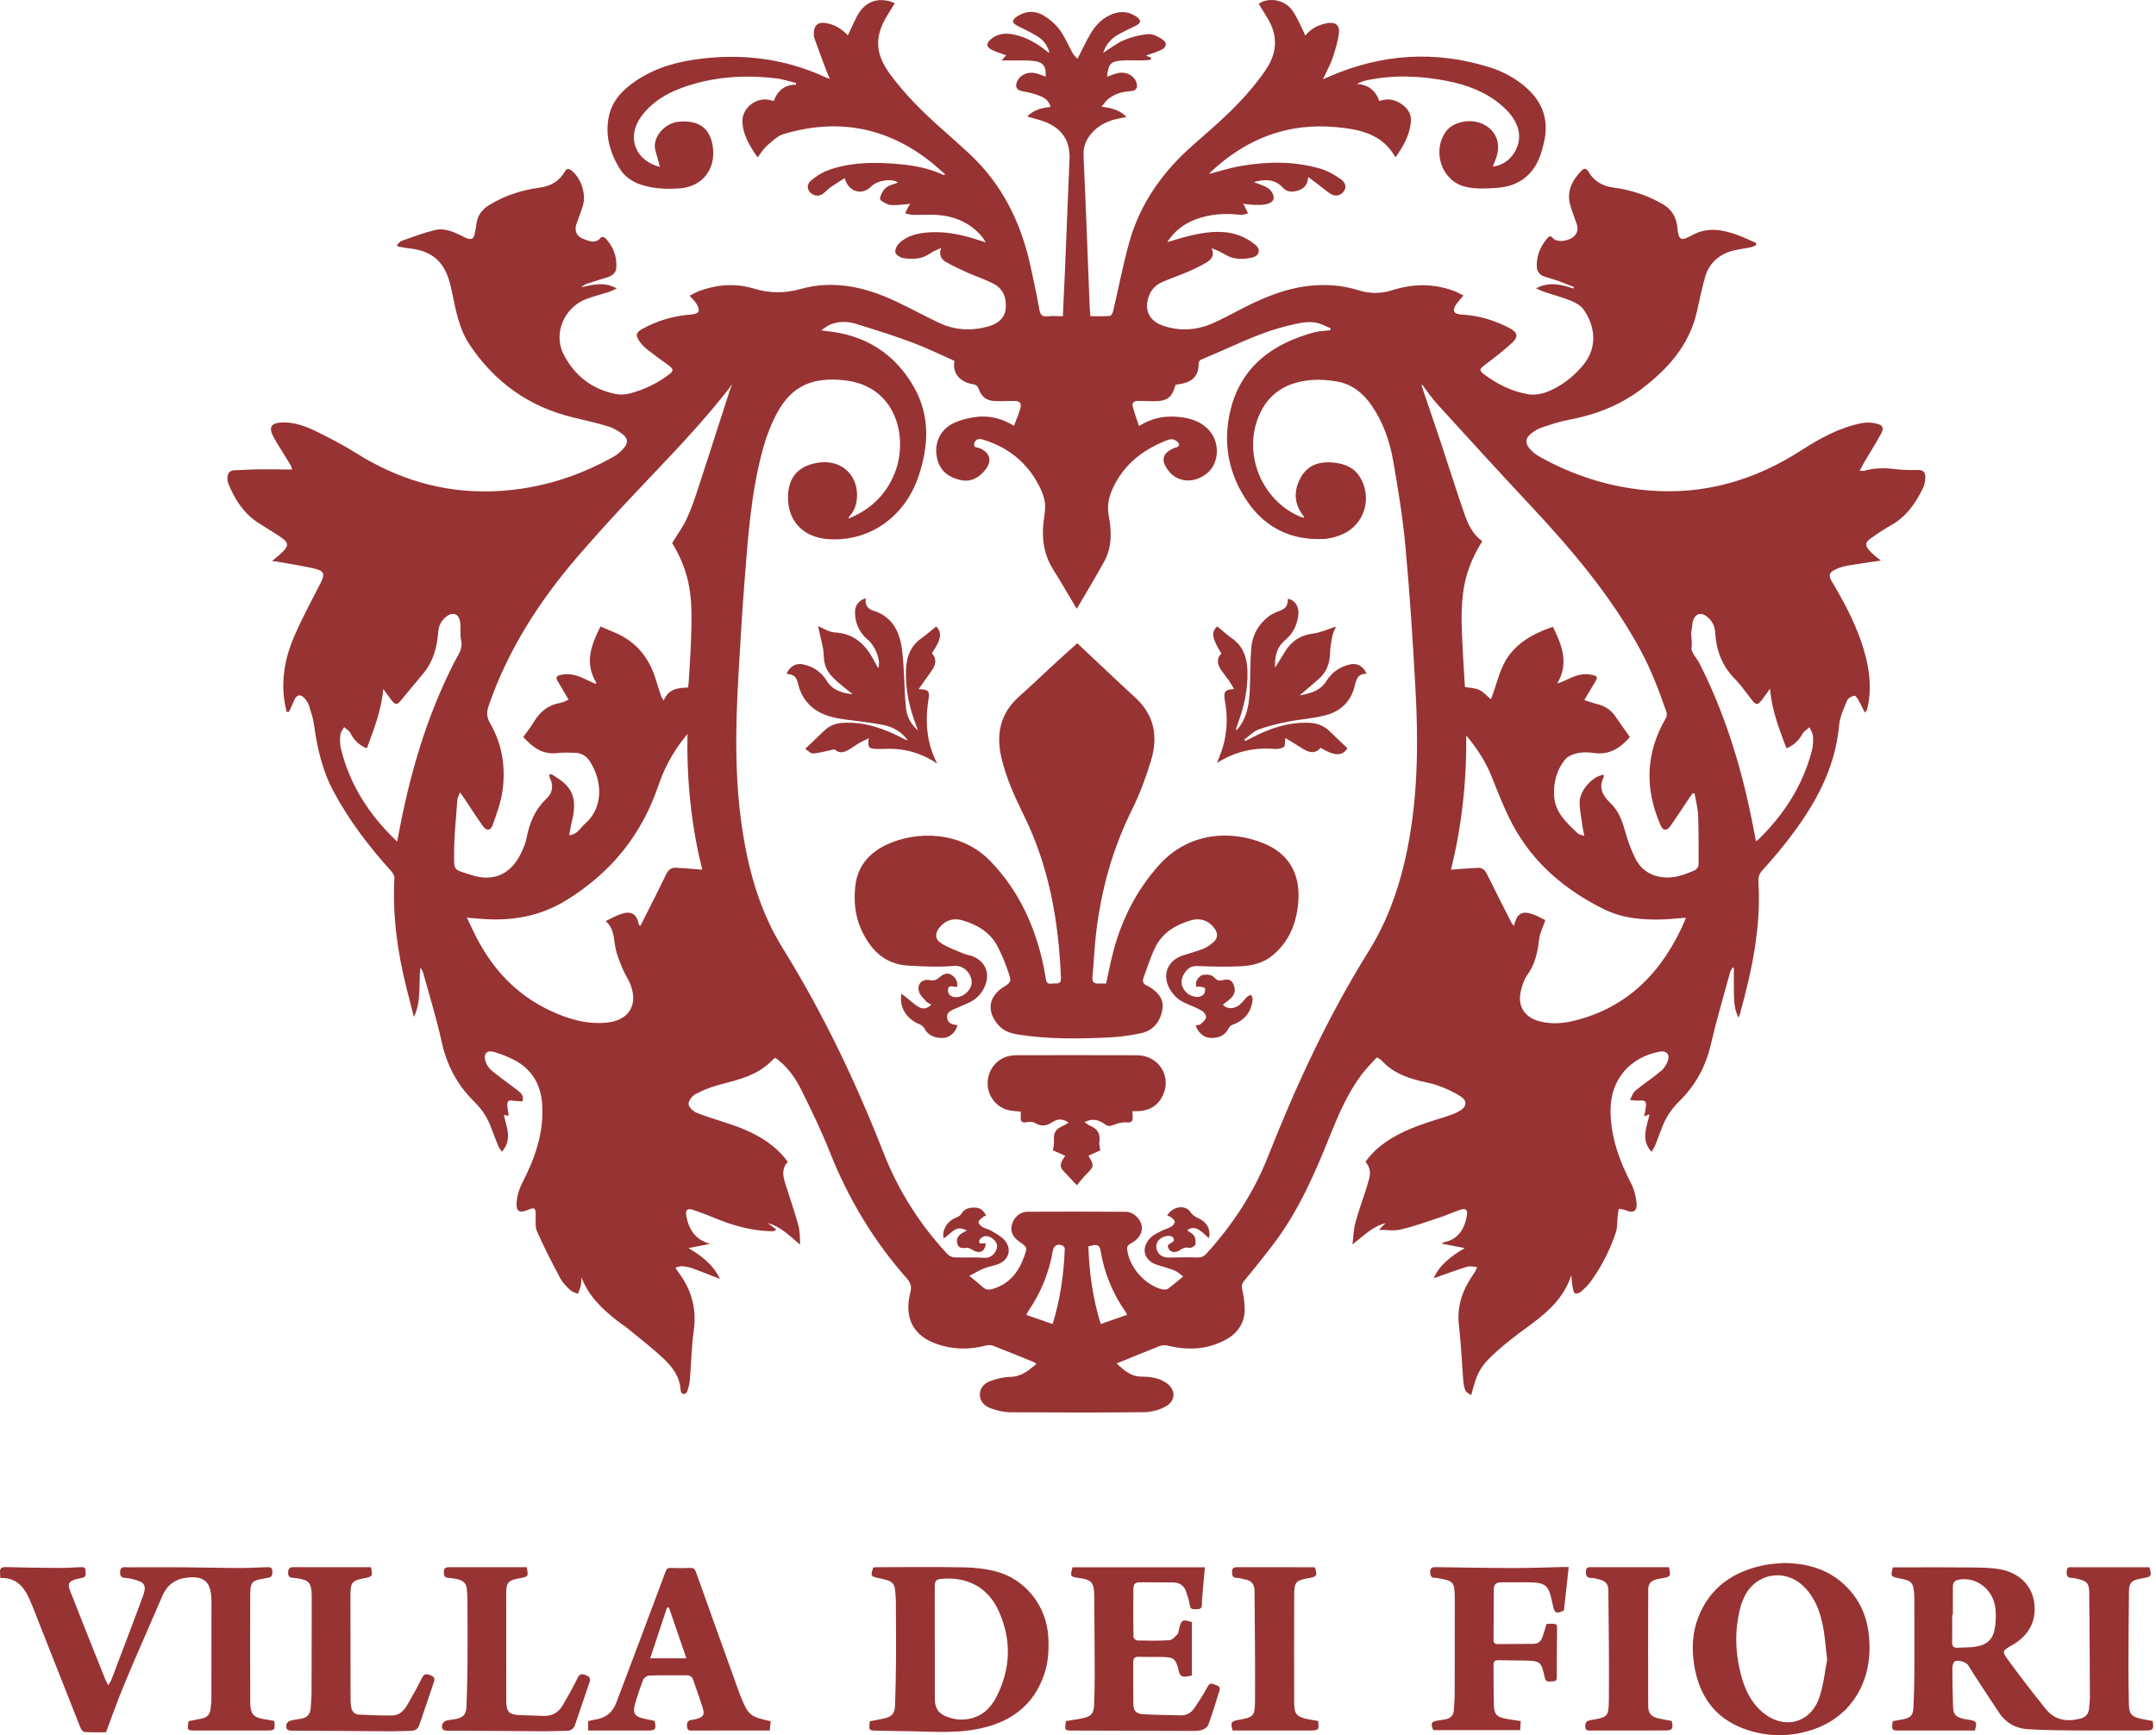 <svg width="164" height="132" viewBox="0 0 164 132" fill="none" xmlns="http://www.w3.org/2000/svg">
<path d="M58.972 80.472C58.907 80.516 58.853 80.539 58.816 80.579C57.715 81.787 56.214 82.129 54.722 82.519C54.09 82.684 53.467 82.933 52.891 83.24C52.638 83.374 52.349 83.77 52.378 84.011C52.408 84.262 52.764 84.569 53.045 84.677C54.003 85.047 54.998 85.318 55.964 85.666C57.331 86.159 58.592 86.835 59.574 87.945C59.694 88.081 59.801 88.23 59.927 88.388C59.448 88.888 59.552 89.454 59.728 90.019C60.056 91.068 60.422 92.104 60.715 93.16C60.849 93.641 60.849 94.16 60.862 94.688C60.094 94.042 59.408 93.319 58.4 93.039C58.6 93.192 58.799 93.345 59.067 93.55C58.874 93.63 58.827 93.666 58.781 93.666C57.291 93.646 55.877 93.279 54.506 92.715C53.934 92.479 53.355 92.254 52.769 92.054C52.269 91.883 52.108 92.039 52.215 92.558C52.424 93.573 52.921 94.333 54.028 94.622C53.496 94.727 52.964 94.83 52.37 94.947C53.363 95.533 54.235 96.187 54.769 97.296C53.996 96.994 53.328 96.719 52.648 96.475C52.401 96.385 52.128 96.348 51.864 96.325C51.724 96.314 51.579 96.383 51.37 96.432C51.475 96.591 51.535 96.696 51.607 96.79C52.598 98.101 53.006 99.542 52.775 101.198C52.599 102.452 52.583 103.728 52.476 104.991C52.451 105.294 52.362 105.596 52.262 105.884C52.233 105.969 52.058 106.06 51.963 106.048C51.888 106.039 51.78 105.879 51.775 105.781C51.73 104.756 51.157 103.992 50.465 103.344C49.603 102.536 48.662 101.812 47.748 101.061C47.487 100.846 47.196 100.668 46.93 100.459C45.8 99.572 44.776 98.597 44.232 97.18C44.215 97.394 44.221 97.613 44.175 97.82C44.129 98.029 44.032 98.225 43.957 98.427C43.762 98.335 43.528 98.284 43.378 98.142C43.102 97.884 42.813 97.606 42.639 97.279C42.012 96.1 41.393 94.913 40.854 93.692C40.684 93.308 40.758 92.809 40.749 92.363C40.74 91.907 40.644 91.831 40.223 92.014C39.498 92.33 39.23 92.18 39.303 91.394C39.347 90.92 39.5 90.428 39.72 90.002C40.697 88.106 41.394 86.144 41.239 83.972C41.131 82.453 40.418 81.29 39.038 80.596C38.575 80.363 38.083 80.177 37.587 80.026C37.082 79.872 36.783 80.13 36.902 80.635C36.97 80.925 37.156 81.239 37.383 81.429C38.02 81.963 38.711 82.431 39.368 82.941C39.611 83.129 39.864 83.336 39.752 83.781C39.533 83.768 39.3 83.771 39.074 83.737C38.655 83.675 38.563 83.743 38.594 84.169C38.611 84.391 38.658 84.61 38.699 84.876C38.56 84.853 38.463 84.837 38.33 84.817C38.52 85.753 38.996 86.684 38.177 87.616C38.068 87.445 37.953 87.312 37.891 87.159C37.678 86.638 37.489 86.107 37.28 85.584C37.002 84.881 36.576 84.303 36.027 83.759C34.784 82.526 33.988 81.037 33.606 79.293C33.218 77.522 32.677 75.784 32.198 74.034C32.158 73.887 32.083 73.751 31.979 73.612C31.836 74.863 32.066 76.151 31.485 77.364C31.294 76.622 31.098 75.881 30.913 75.138C30.233 72.4 29.846 69.631 30.002 66.8C30.012 66.624 29.877 66.406 29.749 66.263C28.061 64.392 26.542 62.406 25.352 60.171C24.5 58.571 24.122 56.855 23.878 55.085C23.811 54.602 23.648 54.129 23.497 53.662C23.434 53.468 23.307 53.28 23.17 53.125C22.855 52.77 22.558 52.84 22.378 53.277C22.255 53.578 22.11 53.869 21.974 54.164C21.913 54.157 21.853 54.15 21.792 54.142C21.728 53.795 21.643 53.451 21.603 53.102C21.42 51.506 21.717 49.964 22.335 48.514C22.948 47.079 23.697 45.702 24.407 44.311C24.7 43.737 24.68 43.456 24.062 43.295C23.059 43.036 22.023 42.9 21.002 42.713C20.921 42.698 20.838 42.697 20.689 42.684C20.982 42.433 21.248 42.233 21.48 42.001C21.969 41.515 21.96 41.281 21.4 40.893C20.821 40.493 20.208 40.141 19.618 39.755C18.525 39.039 17.862 37.989 17.377 36.808C17.325 36.681 17.301 36.534 17.301 36.395C17.298 35.945 17.497 35.773 17.938 35.767C18.5 35.758 19.062 35.708 19.625 35.704C20.475 35.697 21.325 35.712 22.223 35.718C22.194 35.638 22.158 35.47 22.074 35.331C21.669 34.654 21.228 33.996 20.84 33.309C20.383 32.498 20.602 32.147 21.539 32.134C22.484 32.121 23.341 32.464 24.161 32.869C25.144 33.355 26.123 33.865 27.052 34.448C30.19 36.421 33.586 37.472 37.303 37.379C40.65 37.295 43.774 36.373 46.687 34.737C46.996 34.564 47.281 34.303 47.503 34.024C47.785 33.668 47.747 33.341 47.389 33.059C47.073 32.81 46.712 32.577 46.333 32.461C45.461 32.192 44.568 31.987 43.679 31.776C40.278 30.975 37.627 29.097 35.706 26.194C34.92 25.006 34.669 23.617 34.388 22.249C34.34 22.014 34.286 21.781 34.226 21.549C33.782 19.868 32.827 19.064 31.093 18.889C30.807 18.86 30.526 18.793 30.243 18.744C30.233 18.702 30.222 18.661 30.212 18.619C30.328 18.516 30.428 18.366 30.565 18.319C31.399 18.026 32.23 17.706 33.086 17.499C33.766 17.333 34.42 17.605 35.039 17.9C35.217 17.985 35.389 18.086 35.576 18.148C35.827 18.23 36.028 18.162 36.089 17.874C36.145 17.613 36.205 17.349 36.232 17.084C36.302 16.41 36.658 15.937 37.221 15.593C38.395 14.877 39.671 14.459 41.027 14.279C41.859 14.169 42.53 13.806 42.955 13.066C43.117 12.783 43.273 12.815 43.49 12.988C44.197 13.551 44.601 14.755 44.342 15.625C44.207 16.084 44.037 16.533 43.866 16.979C43.676 17.475 43.813 17.95 44.301 18.141C44.766 18.323 45.275 18.602 45.724 18.056C45.76 18.011 45.977 18.037 46.036 18.099C46.644 18.745 46.952 19.518 46.876 20.409C46.844 20.787 46.539 20.983 46.203 21.094C45.695 21.262 45.18 21.406 44.672 21.574C44.508 21.629 44.358 21.727 44.212 21.851C45.09 21.664 45.958 21.403 46.916 21.944C46.67 22.056 46.518 22.143 46.355 22.196C45.779 22.381 45.189 22.53 44.621 22.738C42.939 23.355 42.054 25.352 42.868 26.95C43.701 28.584 45.067 29.647 46.909 29.987C47.243 30.049 47.621 30.004 47.954 29.917C48.97 29.65 49.912 29.202 50.764 28.584C51.296 28.199 51.277 28.082 50.755 27.716C50.212 27.337 49.682 26.939 49.162 26.529C48.966 26.373 48.795 26.175 48.648 25.97C48.321 25.517 48.371 25.291 48.858 25.022C50.022 24.378 51.27 24.02 52.599 23.924C52.789 23.91 53.072 23.835 53.13 23.706C53.196 23.562 53.091 23.303 52.992 23.133C52.867 22.919 52.673 22.745 52.462 22.498C52.705 22.374 52.926 22.233 53.166 22.145C54.527 21.643 55.928 21.526 57.317 21.946C58.516 22.308 59.654 22.333 60.877 21.99C63.356 21.294 65.739 21.81 68.021 22.869C69.171 23.402 70.283 24.017 71.43 24.558C72.624 25.121 73.879 25.189 75.144 24.843C75.845 24.651 76.426 24.26 76.502 23.456C76.578 22.648 76.299 21.956 75.556 21.573C74.933 21.251 74.257 21.036 73.616 20.748C73.04 20.491 72.462 20.23 71.921 19.909C71.576 19.704 71.408 19.354 71.591 18.86C71.309 18.997 71.002 19.099 70.75 19.278C70.123 19.72 69.427 19.746 68.723 19.636C68.495 19.601 68.174 19.412 68.116 19.225C68.057 19.034 68.204 18.694 68.371 18.531C69.07 17.845 69.986 17.701 70.91 17.665C72.137 17.619 73.317 17.897 74.475 18.275C74.606 18.318 74.739 18.359 74.99 18.439C74.853 18.236 74.784 18.111 74.695 18.004C73.862 17.007 72.759 16.506 71.502 16.369C70.821 16.294 70.125 16.362 69.437 16.346C69.241 16.341 69.046 16.268 68.851 16.227C68.941 16.047 69.03 15.865 69.121 15.687C69.145 15.642 69.18 15.601 69.243 15.508C68.898 15.541 68.609 15.581 68.32 15.591C68.067 15.601 67.794 15.633 67.565 15.554C67.323 15.47 66.926 15.244 66.94 15.121C66.976 14.824 67.154 14.485 67.383 14.289C67.624 14.081 67.99 14.019 68.303 13.893C67.872 13.545 66.742 13.705 66.26 14.195C65.566 14.899 64.528 14.598 64.255 13.552C63.882 13.79 63.526 14 63.188 14.237C62.981 14.381 62.812 14.58 62.609 14.731C62.287 14.971 61.891 14.921 61.62 14.628C61.383 14.371 61.373 13.994 61.696 13.73C62.06 13.432 62.469 13.149 62.905 12.984C64.478 12.386 66.127 12.33 67.783 12.437C69.151 12.525 70.503 12.713 71.763 13.307C71.781 13.315 71.813 13.293 71.902 13.266C71.472 12.896 71.082 12.532 70.663 12.207C67.327 9.629 63.623 8.999 59.611 10.197C59.143 10.338 58.737 10.742 58.35 11.078C58.079 11.313 57.889 11.64 57.627 11.972C57.054 11.14 56.527 10.312 56.474 9.289C56.418 8.208 57.544 7.339 58.595 7.617C58.675 7.638 58.755 7.658 58.857 7.684C59.145 6.9 59.673 6.441 60.54 6.441C60.543 6.398 60.546 6.356 60.549 6.313C60.056 6.195 59.569 6.027 59.069 5.967C56.586 5.668 54.14 5.832 51.78 6.714C50.601 7.156 49.551 7.814 48.788 8.846C47.635 10.406 48.293 12.212 50.194 12.697C50.08 12.277 49.977 11.863 49.855 11.455C49.577 10.522 50.516 9.356 51.635 9.257C53.005 9.137 53.842 9.636 54.136 10.742C54.515 12.169 53.989 13.497 52.794 14.051C52.481 14.196 52.126 14.296 51.784 14.323C50.782 14.403 49.782 14.37 48.811 14.066C48.085 13.839 47.486 13.419 47.096 12.763C46.377 11.551 46.015 10.252 46.318 8.837C46.535 7.823 47.156 7.061 47.959 6.446C49.409 5.336 51.087 4.782 52.865 4.528C56.323 4.032 59.667 4.416 62.855 5.908C62.913 5.935 62.978 5.947 63.127 5.993C63.029 5.774 62.956 5.63 62.9 5.481C62.579 4.627 62.255 3.773 61.949 2.913C61.895 2.761 61.898 2.578 61.911 2.411C61.949 1.911 62.241 1.683 62.738 1.744C63.382 1.822 63.986 2.142 64.493 2.691C64.617 2.428 64.729 2.179 64.849 1.934C65.004 1.619 65.141 1.289 65.328 0.994C65.938 0.037 66.963 -0.248 68.064 0.243C67.9 0.509 67.745 0.774 67.579 1.033C66.495 2.723 66.528 4.058 67.731 5.68C68.888 7.24 70.262 8.598 71.719 9.876C72.387 10.462 73.046 11.06 73.7 11.662C76.218 13.984 77.65 16.904 78.38 20.205C78.627 21.319 78.861 22.436 79.063 23.559C79.135 23.957 79.282 24.11 79.694 24.064C80.066 24.022 80.447 24.055 80.848 24.055C80.906 22.807 80.964 21.639 81.013 20.471C81.129 17.68 81.242 14.887 81.355 12.096C81.407 10.785 80.85 9.857 79.64 9.33C79.182 9.131 78.682 9.027 78.135 8.86C78.628 8.357 79.244 8.202 79.916 8.139C79.812 7.713 79.512 7.463 79.164 7.321C78.74 7.148 78.287 7.024 77.835 6.953C77.343 6.874 77.169 6.625 77.382 6.171C77.61 5.685 78.188 5.428 78.783 5.57C79.041 5.632 79.288 5.742 79.539 5.829C79.59 5.044 79.366 4.721 78.61 4.634C78.095 4.575 77.569 4.606 77.048 4.599C76.801 4.595 76.555 4.598 76.193 4.598C76.37 4.394 76.455 4.297 76.535 4.205C76.162 4.066 75.779 3.96 75.432 3.784C75.016 3.575 75.004 3.299 75.358 2.995C75.846 2.576 76.419 2.496 77.028 2.609C77.965 2.782 78.775 3.226 79.515 3.811C79.611 3.886 79.705 3.965 79.829 4.018C79.698 3.494 79.401 3.072 78.956 2.792C78.469 2.487 77.944 2.242 77.429 1.983C76.963 1.748 76.932 1.542 77.373 1.247C78.034 0.804 78.756 0.796 79.412 1.194C79.87 1.472 80.304 1.855 80.619 2.286C81.014 2.826 81.269 3.467 81.601 4.054C81.689 4.211 81.837 4.335 81.959 4.476C82.313 3.788 82.598 3.173 82.938 2.591C83.283 2.001 83.737 1.494 84.363 1.18C85.053 0.834 85.75 0.806 86.411 1.246C86.847 1.535 86.817 1.753 86.353 1.981C85.886 2.21 85.406 2.421 84.963 2.691C84.461 2.997 84.1 3.438 83.913 4.021C84.452 3.683 84.941 3.289 85.497 3.054C86.068 2.812 86.699 2.654 87.316 2.597C87.654 2.566 88.052 2.763 88.363 2.956C88.811 3.234 88.775 3.582 88.301 3.811C87.974 3.969 87.618 4.064 87.163 4.228C87.329 4.296 87.456 4.347 87.582 4.398C87.555 4.453 87.528 4.507 87.5 4.561C87.258 4.574 87.016 4.595 86.774 4.597C86.309 4.601 85.841 4.567 85.378 4.6C84.481 4.663 84.32 4.846 84.204 5.838C84.474 5.745 84.727 5.636 84.991 5.571C85.642 5.414 86.26 5.723 86.444 6.278C86.575 6.674 86.421 6.915 86.001 6.935C85.377 6.964 84.801 7.132 84.311 7.518C84.124 7.664 83.993 7.882 83.791 8.12C84.543 8.208 85.162 8.358 85.692 8.899C85.378 8.963 85.124 9.006 84.871 9.067C84.17 9.237 83.55 9.559 83.066 10.103C82.632 10.591 82.39 11.127 82.422 11.826C82.599 15.661 82.735 19.498 82.888 23.333C82.896 23.543 82.921 23.753 82.946 24.054C83.445 24.054 83.934 24.073 84.419 24.038C84.513 24.03 84.638 23.819 84.669 23.683C85.08 21.943 85.414 20.182 85.891 18.46C86.717 15.477 88.448 13.056 90.759 11.027C92.349 9.631 93.968 8.261 95.308 6.608C95.715 6.105 96.124 5.593 96.454 5.039C97.163 3.849 97.159 2.631 96.446 1.431C96.216 1.045 95.977 0.666 95.744 0.286C96.498 -0.229 97.678 -0.029 98.262 0.737C98.54 1.102 98.728 1.538 98.944 1.948C99.066 2.18 99.161 2.427 99.288 2.709C99.747 2.144 100.309 1.884 100.945 1.764C101.558 1.649 101.925 1.907 101.847 2.521C101.765 3.169 101.571 3.811 101.359 4.431C101.182 4.947 100.91 5.43 100.632 6.029C100.848 5.936 100.989 5.875 101.13 5.815C105.102 4.095 109.16 3.82 113.301 5.116C114.315 5.434 115.251 5.932 116.061 6.637C117.372 7.779 117.857 9.191 117.431 10.894C117.382 11.085 117.334 11.277 117.281 11.467C116.788 13.198 115.645 14.169 113.852 14.293C113.071 14.347 112.252 14.388 111.501 14.217C109.694 13.809 108.907 11.568 109.961 10.04C110.504 9.253 111.886 8.974 112.844 9.457C113.812 9.945 114.18 10.903 113.815 12C113.74 12.224 113.639 12.44 113.546 12.67C114.937 12.548 115.907 10.988 115.437 9.665C115.193 8.979 114.732 8.45 114.187 7.988C112.991 6.973 111.573 6.453 110.06 6.156C108.035 5.76 106.004 5.681 103.971 6.106C103.716 6.16 103.471 6.257 103.216 6.387C104.089 6.436 104.634 6.885 104.925 7.689C105.596 7.435 106.188 7.585 106.723 7.997C107.14 8.318 107.375 8.75 107.323 9.282C107.225 10.296 106.742 11.144 106.148 11.968C105.153 10.192 103.461 9.848 101.702 9.676C97.99 9.312 94.827 10.535 92.127 13.055C92.058 13.119 92.001 13.197 91.971 13.231C92.767 13.028 93.581 12.761 94.417 12.621C96.438 12.28 98.465 12.251 100.45 12.836C100.991 12.995 101.508 13.298 101.976 13.62C102.404 13.914 102.436 14.302 102.185 14.601C101.888 14.954 101.468 14.966 101.064 14.651C100.582 14.273 100.092 13.906 99.513 13.464C99.457 14.215 99.04 14.44 98.533 14.546C98.173 14.621 97.851 14.564 97.572 14.266C96.982 13.632 96.251 13.603 95.375 13.854C95.719 13.986 95.984 14.069 96.231 14.188C96.39 14.264 96.559 14.368 96.664 14.504C97.063 15.02 96.924 15.409 96.287 15.541C96.015 15.598 95.727 15.594 95.447 15.588C95.167 15.582 94.889 15.537 94.562 15.504C94.615 15.593 94.65 15.644 94.677 15.7C94.765 15.879 94.852 16.059 94.938 16.238C94.739 16.276 94.533 16.363 94.341 16.34C93.174 16.207 92.031 16.276 90.927 16.699C90.066 17.029 89.352 17.552 88.789 18.417C89.402 18.242 89.919 18.076 90.446 17.948C91.634 17.662 92.843 17.479 94.038 17.835C94.559 17.991 95.078 18.277 95.493 18.627C95.944 19.007 95.778 19.491 95.19 19.607C94.507 19.743 93.821 19.755 93.185 19.36C92.871 19.166 92.527 19.018 92.161 18.883C92.4 19.369 92.184 19.707 91.839 19.925C91.378 20.215 90.878 20.449 90.377 20.666C89.732 20.947 89.061 21.165 88.418 21.451C87.973 21.649 87.616 21.969 87.423 22.442C86.998 23.484 87.359 24.382 88.426 24.76C89.715 25.217 91.013 25.139 92.258 24.59C93.094 24.22 93.894 23.768 94.713 23.357C96.205 22.608 97.736 21.975 99.412 21.766C100.731 21.602 102.036 21.67 103.303 22.072C104.185 22.351 105.039 22.355 105.915 22.075C107.481 21.575 109.047 21.556 110.601 22.134C110.846 22.225 111.074 22.359 111.328 22.482C111.113 22.737 110.912 22.936 110.759 23.166C110.445 23.64 110.586 23.896 111.148 23.926C112.463 23.995 113.698 24.357 114.857 24.977C115.412 25.274 115.516 25.604 115.065 26.036C114.406 26.665 113.668 27.212 112.943 27.766C112.533 28.079 112.488 28.169 112.89 28.474C113.88 29.224 114.978 29.768 116.206 29.985C116.922 30.111 117.606 29.89 118.242 29.559C119.105 29.11 119.838 28.492 120.451 27.743C121.563 26.381 121.314 24.76 120.46 23.547C120.249 23.248 119.858 23.028 119.505 22.885C118.829 22.611 118.119 22.422 117.424 22.189C117.258 22.134 117.1 22.048 116.84 21.934C117.867 21.395 118.777 21.655 119.687 21.948C119.699 21.911 119.711 21.874 119.722 21.836C119.315 21.678 118.912 21.51 118.502 21.363C118.144 21.236 117.773 21.149 117.419 21.014C117.089 20.887 116.903 20.63 116.896 20.265C116.879 19.467 117.155 18.772 117.663 18.168C117.782 18.026 117.915 17.848 118.13 18.116C118.377 18.421 119.095 18.393 119.571 18.098C119.968 17.854 120.09 17.455 119.923 16.998C119.759 16.549 119.588 16.1 119.453 15.642C119.143 14.583 119.574 13.742 120.281 12.999C120.479 12.79 120.663 12.77 120.84 13.076C121.258 13.798 121.918 14.165 122.735 14.27C124.035 14.439 125.256 14.843 126.402 15.484C127.106 15.878 127.502 16.442 127.586 17.264C127.692 18.293 127.828 18.379 128.718 17.891C129.908 17.239 131.062 17.471 132.225 17.898C132.69 18.068 133.136 18.29 133.59 18.488C133.582 18.547 133.573 18.606 133.565 18.665C133.421 18.718 133.281 18.79 133.132 18.821C132.692 18.912 132.24 18.957 131.807 19.073C130.73 19.36 129.992 20.039 129.69 21.117C129.447 21.985 129.272 22.87 129.069 23.748C128.477 26.301 126.836 28.102 124.824 29.622C123.184 30.86 121.316 31.569 119.303 31.945C118.615 32.073 117.943 32.3 117.277 32.522C116.989 32.617 116.715 32.788 116.473 32.976C116.048 33.304 115.994 33.7 116.338 34.112C116.541 34.355 116.806 34.568 117.082 34.724C119.659 36.172 122.414 37.054 125.367 37.307C129.638 37.672 133.499 36.535 137.076 34.224C138.483 33.316 139.967 32.508 141.643 32.183C142.003 32.113 142.406 32.145 142.765 32.23C143.226 32.341 143.322 32.559 143.094 32.982C142.708 33.701 142.264 34.389 141.849 35.093C141.724 35.304 141.615 35.525 141.46 35.813C141.643 35.813 141.724 35.83 141.795 35.81C142.569 35.596 143.347 35.587 144.143 35.684C144.714 35.753 145.296 35.773 145.871 35.752C146.287 35.737 146.458 35.931 146.453 36.287C146.449 36.561 146.403 36.858 146.286 37.101C145.727 38.277 145.005 39.317 143.823 39.972C143.282 40.272 142.767 40.623 142.264 40.984C141.87 41.267 141.864 41.487 142.181 41.862C142.307 42.012 142.458 42.142 142.607 42.273C142.751 42.399 142.908 42.512 143.074 42.643C142.184 42.777 141.325 42.894 140.471 43.041C140.184 43.092 139.897 43.193 139.63 43.314C139.128 43.544 139.064 43.768 139.346 44.242C140.219 45.71 141.028 47.21 141.583 48.833C142.1 50.345 142.397 51.884 142.125 53.488C142.095 53.669 142.054 53.848 142.011 54.025C142.002 54.061 141.956 54.086 141.844 54.204C141.696 53.905 141.578 53.636 141.433 53.384C141.334 53.212 141.184 52.924 141.077 52.932C140.875 52.95 140.582 53.099 140.512 53.27C140.258 53.89 139.954 54.528 139.895 55.181C139.587 58.589 137.962 61.386 135.927 64.002C135.338 64.759 134.711 65.488 134.068 66.197C133.828 66.462 133.737 66.716 133.758 67.063C133.969 70.52 133.266 73.851 132.346 77.15C132.328 77.217 132.301 77.28 132.251 77.422C131.914 76.789 131.906 76.161 131.893 75.538C131.88 74.906 131.89 74.274 131.89 73.642C131.854 73.632 131.817 73.621 131.78 73.61C131.714 73.746 131.625 73.876 131.586 74.02C131.092 75.84 130.555 77.65 130.13 79.486C129.745 81.149 128.957 82.573 127.764 83.749C127.192 84.313 126.765 84.922 126.473 85.648C126.278 86.131 126.107 86.624 125.913 87.108C125.848 87.27 125.745 87.419 125.629 87.63C124.78 86.682 125.268 85.732 125.474 84.767C125.329 84.825 125.221 84.868 125.062 84.932C125.116 84.642 125.174 84.401 125.202 84.155C125.245 83.79 125.108 83.693 124.741 83.725C124.493 83.747 124.238 83.695 123.986 83.674C124.116 83.44 124.194 83.14 124.387 82.981C125.028 82.451 125.731 81.997 126.364 81.459C126.61 81.249 126.812 80.915 126.895 80.6C127.011 80.158 126.705 79.917 126.244 80.003C123.97 80.428 122.504 82.144 122.508 84.468C122.511 86.444 123.155 88.251 124.057 89.991C124.301 90.463 124.448 91.019 124.491 91.55C124.54 92.156 124.208 92.31 123.646 92.063C123.489 91.995 123.305 91.988 123.134 91.953C123.106 92.139 123.07 92.323 123.05 92.509C123.006 92.924 123.042 93.364 122.914 93.75C122.474 95.066 121.855 96.302 121.043 97.431C120.831 97.726 120.57 97.991 120.299 98.234C120.179 98.342 119.963 98.425 119.818 98.394C119.728 98.374 119.661 98.125 119.632 97.969C119.581 97.695 119.567 97.413 119.524 97.013C118.886 98.959 117.436 100.044 115.961 101.118C115.266 101.624 114.585 102.154 113.943 102.724C112.614 103.902 112.38 104.324 111.91 106.137C111.74 106.011 111.543 105.936 111.48 105.8C111.376 105.577 111.331 105.316 111.31 105.067C111.195 103.648 111.141 102.223 110.976 100.81C110.804 99.342 111.267 98.091 112.08 96.923C112.175 96.787 112.278 96.656 112.357 96.382C112.098 96.373 111.82 96.295 111.587 96.367C110.746 96.627 109.92 96.939 109.058 97.241C109.515 96.199 110.394 95.554 111.417 94.947C110.812 94.829 110.275 94.725 109.665 94.606C109.772 94.542 109.811 94.501 109.856 94.493C110.977 94.294 111.45 93.361 111.591 92.407C111.645 92.04 111.479 91.902 111.111 92.022C110.563 92.201 110.036 92.444 109.489 92.626C108.514 92.948 107.544 93.301 106.548 93.533C106.017 93.656 105.433 93.555 104.894 93.555C105.03 93.416 105.21 93.234 105.39 93.051C104.386 93.305 103.709 94.027 102.877 94.671C102.945 94.125 102.956 93.563 103.096 93.036C103.325 92.166 103.64 91.319 103.915 90.461C104 90.193 104.075 89.921 104.149 89.651C104.278 89.186 104.198 88.76 103.869 88.381C104.4 87.624 105.081 87.065 105.845 86.598C107.096 85.832 108.487 85.416 109.872 84.981C110.297 84.847 110.735 84.699 111.108 84.465C111.57 84.175 111.599 83.734 111.149 83.434C110.632 83.089 110.046 82.829 109.461 82.608C108.95 82.415 108.399 82.334 107.868 82.194C106.848 81.923 105.891 81.532 105.153 80.734C105.077 80.652 104.98 80.589 104.891 80.52C104.87 80.503 104.84 80.499 104.718 80.453C104.353 80.861 103.929 81.272 103.579 81.737C102.5 83.17 101.805 84.811 101.142 86.459C100.013 89.263 98.814 92.03 96.993 94.473C96.234 95.49 95.433 96.475 94.628 97.456C94.452 97.67 94.432 97.833 94.489 98.093C94.594 98.587 94.681 99.094 94.681 99.597C94.681 100.692 94.103 101.469 93.161 101.959C91.77 102.682 90.304 102.732 88.801 102.362C88.606 102.314 88.362 102.341 88.173 102.414C87.228 102.779 86.294 103.172 85.356 103.554C85.241 103.6 85.125 103.642 84.934 103.716C85.494 104.235 86.008 104.708 86.765 104.719C87.408 104.729 88.034 104.784 88.598 105.124C89.481 105.658 89.501 106.577 88.583 107.042C88.112 107.282 87.538 107.425 87.01 107.43C83.609 107.464 80.209 107.459 76.809 107.435C76.329 107.431 75.832 107.303 75.376 107.14C74.909 106.973 74.53 106.628 74.535 106.082C74.538 105.556 74.901 105.21 75.355 105.052C75.839 104.883 76.36 104.752 76.868 104.742C77.697 104.727 78.24 104.263 78.838 103.752C78.739 103.686 78.689 103.639 78.629 103.616C77.599 103.198 76.572 102.774 75.536 102.375C75.372 102.312 75.154 102.316 74.981 102.362C73.702 102.697 72.434 102.67 71.195 102.221C69.445 101.586 68.763 100.236 69.245 98.33C69.359 97.879 69.281 97.597 68.977 97.252C66.473 94.413 64.544 91.224 63.145 87.698C62.481 86.025 61.695 84.396 60.888 82.786C60.331 81.674 59.605 80.9 58.972 80.472ZM73.738 97.058C74.168 97.418 74.469 97.65 74.747 97.908C74.983 98.127 75.216 98.141 75.519 98.051C76.756 97.683 77.459 96.804 77.884 95.646C78.161 94.891 78.158 94.889 77.516 94.44C77.015 94.09 76.832 93.641 76.981 93.13C77.132 92.606 77.6 92.184 78.144 92.181C80.654 92.167 83.163 92.171 85.673 92.186C85.881 92.187 86.122 92.281 86.288 92.407C87.117 93.036 87.034 94.002 86.116 94.539C85.911 94.66 85.703 94.731 85.742 95.061C85.899 96.395 87.105 97.784 88.422 98.087C88.557 98.118 88.749 98.105 88.853 98.03C89.228 97.759 89.577 97.452 90.006 97.102C89.751 96.925 89.568 96.744 89.347 96.655C88.931 96.487 88.495 96.365 88.064 96.238C87.009 95.925 86.736 94.929 87.523 94.153C87.746 93.933 88.054 93.793 88.338 93.645C88.587 93.514 88.871 93.449 89.11 93.306C89.233 93.233 89.372 93.048 89.36 92.928C89.347 92.801 89.171 92.681 89.048 92.58C88.98 92.525 88.874 92.514 88.782 92.483C89.158 91.782 90.145 91.608 90.544 92.195C90.72 92.454 90.924 92.567 91.175 92.684C91.817 92.983 92.12 93.543 91.954 94.19C91.694 93.966 91.477 93.73 91.214 93.566C90.938 93.393 90.622 93.338 90.306 93.596C90.511 93.754 90.745 93.855 90.843 94.03C90.944 94.214 90.979 94.49 90.92 94.688C90.883 94.81 90.593 94.958 90.455 94.926C90.154 94.857 89.96 94.968 89.726 95.116C89.25 95.416 88.831 95.164 88.833 94.727C89.037 94.569 89.313 94.443 89.303 94.348C89.264 93.996 88.964 93.984 88.684 94.04C88.223 94.133 87.912 94.505 87.955 94.892C88.007 95.365 88.382 95.673 88.891 95.667C89.61 95.659 90.33 95.636 91.048 95.661C91.359 95.672 91.57 95.59 91.779 95.359C93.759 93.175 95.359 90.748 96.445 88.002C98.583 82.591 101.01 77.324 104.101 72.379C105.429 70.256 106.292 67.938 106.856 65.504C107.877 61.101 107.911 56.634 107.657 52.158C107.459 48.665 107.24 45.172 106.918 41.688C106.712 39.447 106.356 37.215 105.964 34.997C105.703 33.524 105.201 32.108 104.339 30.852C103.69 29.907 102.844 29.224 101.7 29.022C101.081 28.913 100.434 28.861 99.809 28.907C97.921 29.044 96.468 29.881 95.729 31.705C94.544 34.629 96.02 38.115 98.936 39.319C99.016 39.352 99.106 39.361 99.214 39.386C99.187 39.323 99.18 39.293 99.163 39.273C98.432 38.349 98.382 37.352 98.931 36.347C99.471 35.358 100.391 35.079 101.456 35.191C102.288 35.28 103.02 35.565 103.471 36.333C104.382 37.882 103.805 39.859 102.183 40.613C101.733 40.822 101.219 40.97 100.726 40.998C98.3 41.132 96.316 40.2 94.932 38.224C93.425 36.072 92.972 33.624 93.628 31.083C94.47 27.819 96.864 26.125 99.968 25.28C100.359 25.173 100.778 25.174 101.183 25.126C101.196 25.078 101.209 25.029 101.222 24.981C100.897 24.844 100.583 24.662 100.245 24.579C99.465 24.389 98.706 24.604 97.953 24.785C95.633 25.34 93.54 26.477 91.348 27.363C91.266 27.397 91.178 27.543 91.179 27.636C91.182 28.485 90.822 28.966 89.989 29.173C89.802 29.22 89.607 29.239 89.424 29.269C89.158 30.241 88.783 30.525 87.783 30.522C87.374 30.52 86.965 30.5 86.557 30.498C86.287 30.497 86.089 30.633 86.161 30.913C86.287 31.403 86.468 31.88 86.639 32.408C87.63 31.785 88.602 31.618 89.626 31.714C90.501 31.796 91.319 32.032 91.944 32.7C92.623 33.424 92.757 34.579 92.276 35.456C91.876 36.186 90.879 36.676 90.047 36.524C89.355 36.397 88.883 35.956 88.597 35.342C88.346 34.801 88.648 34.334 89.353 34.069C89.513 34.009 89.78 33.989 89.657 33.734C89.588 33.589 89.389 33.456 89.226 33.422C89.064 33.386 88.862 33.453 88.695 33.519C86.886 34.237 85.452 35.372 84.628 37.189C84.324 37.858 84.201 38.514 84.344 39.27C84.564 40.429 84.591 41.619 84.002 42.7C83.332 43.926 82.602 45.119 81.904 46.315C81.306 45.313 80.732 44.31 80.117 43.333C79.396 42.188 79.223 40.954 79.389 39.637C79.454 39.127 79.557 38.589 79.462 38.1C79.357 37.56 79.099 37.029 78.814 36.549C77.882 34.975 76.495 33.963 74.753 33.435C74.474 33.351 74.197 33.405 74.107 33.736C74.014 34.079 74.343 34.021 74.508 34.09C75.309 34.421 75.491 35.062 74.952 35.738C74.459 36.356 73.836 36.703 73.028 36.512C72.18 36.311 71.537 35.849 71.303 34.956C71.01 33.843 71.437 32.748 72.466 32.227C72.981 31.967 73.575 31.813 74.15 31.73C75.181 31.582 76.168 31.799 77.132 32.393C77.308 31.917 77.495 31.493 77.618 31.052C77.725 30.674 77.566 30.505 77.153 30.501C76.674 30.496 76.194 30.531 75.715 30.513C75.004 30.485 74.649 30.182 74.415 29.511C74.374 29.394 74.211 29.259 74.089 29.242C73.196 29.126 72.399 28.533 72.604 27.452C71.535 26.981 70.484 26.461 69.393 26.054C67.984 25.53 66.548 25.075 65.11 24.636C64.486 24.446 63.823 24.429 63.195 24.671C62.969 24.758 62.776 24.928 62.473 25.121C62.667 25.16 62.706 25.172 62.746 25.175C65.761 25.438 68.075 26.866 69.548 29.495C70.762 31.662 70.64 33.973 69.861 36.261C68.798 39.383 66.055 41.251 62.951 41.01C61.042 40.861 59.869 39.566 59.943 37.688C59.998 36.29 60.736 35.459 62.139 35.214C63.301 35.011 64.283 35.413 64.83 36.291C65.336 37.104 65.353 38.514 64.626 39.258C64.598 39.287 64.589 39.336 64.535 39.453C66.231 38.764 67.382 37.645 68.039 36.039C69.122 33.389 68.242 29.379 64.265 28.934C61.875 28.666 60.27 29.304 59.139 31.366C58.69 32.186 58.336 33.081 58.081 33.982C57.134 37.326 56.905 40.781 56.634 44.224C56.447 46.587 56.314 48.953 56.175 51.32C55.935 55.412 55.868 59.499 56.539 63.564C57.039 66.593 57.909 69.508 59.537 72.13C62.604 77.071 65.091 82.291 67.208 87.698C68.332 90.568 69.953 93.129 72.05 95.384C72.177 95.521 72.394 95.643 72.573 95.65C73.362 95.682 74.154 95.632 74.941 95.687C75.388 95.719 75.83 95.274 75.842 94.813C75.853 94.407 75.355 93.975 74.9 94.04C74.741 94.063 74.504 94.258 74.486 94.396C74.45 94.692 74.717 94.576 74.884 94.576C74.92 94.576 74.955 94.605 74.987 94.618C74.911 95.222 74.512 95.405 74.001 95.098C73.857 95.01 73.676 94.907 73.525 94.924C73.236 94.958 72.965 94.988 72.843 94.676C72.707 94.33 72.834 94.04 73.143 93.836C73.251 93.766 73.366 93.707 73.533 93.611C72.686 93.114 72.336 93.902 71.778 94.198C71.762 94.033 71.734 93.939 71.748 93.849C71.846 93.238 72.195 92.837 72.77 92.609C72.912 92.554 73.065 92.447 73.141 92.321C73.385 91.922 73.766 91.858 74.166 91.864C74.568 91.869 74.834 92.105 75.013 92.479C74.926 92.513 74.849 92.522 74.8 92.564C74.663 92.686 74.463 92.807 74.434 92.957C74.413 93.066 74.599 93.261 74.738 93.344C74.951 93.475 75.221 93.513 75.434 93.644C75.788 93.86 76.186 94.062 76.439 94.374C76.993 95.055 76.729 95.871 75.903 96.176C75.561 96.302 75.191 96.355 74.853 96.491C74.505 96.629 74.176 96.831 73.738 97.058ZM128.902 60.363C128.853 60.359 128.804 60.355 128.756 60.351C128.668 60.47 128.576 60.587 128.494 60.71C128.022 61.412 127.567 62.126 127.078 62.817C126.779 63.238 126.502 63.214 126.302 62.752C125.102 59.985 125.17 57.278 126.712 54.645C126.785 54.521 126.813 54.32 126.768 54.187C126.206 52.562 125.602 50.96 124.777 49.438C122.535 45.304 119.521 41.771 116.332 38.363C113.981 35.848 111.662 33.304 109.343 30.759C108.912 30.286 108.553 29.745 108.161 29.236C108.141 29.345 108.168 29.435 108.198 29.523C108.672 30.924 109.153 32.322 109.62 33.726C110.219 35.529 110.785 37.345 111.411 39.14C111.68 39.909 112.035 40.657 112.753 41.17C112.107 42.198 111.627 43.285 111.395 44.478C111.068 46.161 111.191 47.852 111.271 49.543C111.315 50.456 111.379 51.367 111.432 52.263C111.821 52.334 112.209 52.333 112.525 52.482C112.844 52.632 113.093 52.931 113.408 53.194C113.884 52.044 114.06 50.741 114.897 49.712C115.755 48.659 116.887 48.103 118.128 47.685C118.818 49.089 119.361 50.471 118.45 51.997C118.824 51.878 119.114 51.744 119.402 51.607C119.948 51.346 120.512 51.205 121.121 51.345C121.514 51.435 121.554 51.508 121.353 51.846C121.087 52.295 120.817 52.744 120.512 53.256C120.825 53.355 121.15 53.477 121.484 53.559C122.071 53.704 122.542 53.998 122.884 54.506C123.238 55.031 123.612 55.542 123.981 56.066C123.271 56.891 122.442 57.446 121.269 57.285C120.867 57.229 120.439 57.206 120.047 57.285C119.696 57.356 119.279 57.506 119.066 57.765C118.397 58.578 118.148 59.553 118.223 60.61C118.313 61.86 119.195 62.599 119.999 63.384C120.097 63.478 120.27 63.497 120.514 63.591C120.453 63.278 120.402 63.067 120.373 62.853C120.292 62.242 120.157 61.63 120.159 61.017C120.16 60.126 121.14 59.053 121.984 58.932C121.984 59.004 122.008 59.083 121.98 59.136C121.573 59.945 121.938 60.559 122.502 61.094C123.113 61.674 123.383 62.404 123.604 63.194C123.81 63.934 124.069 64.674 124.421 65.354C124.846 66.174 125.582 66.647 126.522 66.74C127.334 66.82 128.077 66.562 128.811 66.253C129.081 66.139 129.21 65.963 129.208 65.675C129.199 64.463 129.219 63.251 129.172 62.041C129.148 61.477 128.996 60.921 128.902 60.363ZM43.296 63.539C43.949 63.47 44.145 62.967 44.497 62.664C46.038 61.337 45.728 59.192 44.845 57.885C44.572 57.48 44.188 57.273 43.705 57.265C43.269 57.257 42.826 57.234 42.395 57.287C41.26 57.428 40.499 56.833 39.803 56.063C40.083 55.672 40.381 55.311 40.615 54.912C41.078 54.121 41.723 53.622 42.638 53.467C42.869 53.427 43.083 53.293 43.251 53.224C42.944 52.705 42.678 52.251 42.409 51.8C42.26 51.551 42.319 51.417 42.609 51.351C43.248 51.203 43.837 51.336 44.41 51.614C44.692 51.749 44.976 51.877 45.259 52.009C45.298 51.994 45.337 51.979 45.375 51.964C44.43 50.435 44.975 49.053 45.679 47.659C46.064 47.823 46.412 47.972 46.763 48.12C48.349 48.788 49.344 49.981 49.858 51.602C49.995 52.032 50.122 52.464 50.265 52.891C50.304 53.008 50.381 53.113 50.48 53.294C50.855 52.386 51.578 52.326 52.339 52.306C52.359 52.123 52.385 51.958 52.394 51.791C52.455 50.735 52.533 49.678 52.566 48.621C52.611 47.155 52.672 45.688 52.344 44.238C52.096 43.14 51.639 42.134 51.127 41.312C51.53 40.652 51.939 40.096 52.226 39.484C52.571 38.747 52.837 37.969 53.091 37.193C53.895 34.745 54.675 32.289 55.468 29.837C55.533 29.634 55.617 29.438 55.693 29.239C53.466 32.17 50.895 34.768 48.391 37.428C46.864 39.05 45.355 40.693 43.903 42.383C41.015 45.745 38.648 49.427 37.185 53.648C37.007 54.159 37 54.536 37.292 55.041C38.224 56.658 38.486 58.444 38.205 60.275C38.075 61.114 37.769 61.931 37.486 62.738C37.318 63.215 37.011 63.24 36.718 62.826C36.236 62.148 35.79 61.445 35.327 60.754C35.235 60.617 35.136 60.483 34.988 60.273C34.901 60.518 34.803 60.68 34.791 60.847C34.693 62.181 34.549 63.516 34.543 64.851C34.538 66.308 34.471 66.108 35.83 66.558C37.545 67.125 38.883 66.502 39.654 64.859C39.815 64.517 39.974 64.158 40.045 63.791C40.268 62.629 40.682 61.59 41.574 60.753C42.012 60.343 42.133 59.784 41.831 59.199C41.791 59.123 41.797 59.023 41.776 58.901C41.886 58.917 41.964 58.908 42.017 58.94C43.304 59.696 43.813 60.384 43.634 61.801C43.591 62.15 43.493 62.491 43.424 62.836C43.38 63.052 43.345 63.267 43.296 63.539ZM128.209 69.814C127.739 69.853 127.28 69.905 126.818 69.929C125.153 70.013 123.495 69.906 121.985 69.156C119.067 67.709 116.641 65.673 115.079 62.766C114.422 61.543 113.933 60.227 113.405 58.939C112.954 57.836 112.302 56.87 111.534 55.951C111.566 59.44 111.19 62.868 110.371 66.156C111.064 66.108 111.754 66.046 112.445 66.019C112.746 66.007 112.951 66.177 113.094 66.469C113.709 67.721 114.346 68.962 114.978 70.205C115.017 70.28 115.086 70.341 115.159 70.433C115.38 69.523 115.728 69.278 116.508 69.52C116.911 69.646 117.284 69.872 117.549 69.996C117.365 70.544 117.131 70.99 117.077 71.458C116.962 72.439 116.768 73.364 116.166 74.185C115.94 74.492 115.818 74.894 115.715 75.27C115.383 76.492 115.922 77.397 117.144 77.703C118.011 77.919 118.883 77.864 119.74 77.652C123.937 76.612 126.54 73.809 128.195 69.966C128.212 69.928 128.204 69.882 128.209 69.814ZM53.421 66.16C52.586 62.853 52.236 59.429 52.29 55.842C52.119 56.055 52.029 56.161 51.946 56.27C51.145 57.32 50.52 58.458 50.096 59.717C48.817 63.517 46.449 66.432 43.016 68.52C41.102 69.685 39.048 70.053 36.861 69.919C36.433 69.893 36.006 69.851 35.51 69.811C35.712 70.228 35.882 70.581 36.052 70.934C37.326 73.571 39.186 75.637 41.872 76.892C43.229 77.526 44.633 77.94 46.158 77.794C47.786 77.637 48.54 76.504 47.988 74.975C47.837 74.554 47.566 74.178 47.392 73.764C47.178 73.252 46.955 72.734 46.834 72.197C46.672 71.478 46.765 70.685 46.072 70.071C46.49 69.874 46.842 69.665 47.221 69.537C48.035 69.262 48.438 69.52 48.603 70.368C48.606 70.381 48.644 70.388 48.721 70.42C49.369 69.13 50.032 67.842 50.66 66.537C50.822 66.201 51.033 65.995 51.391 66.012C52.059 66.041 52.725 66.107 53.421 66.16ZM133.567 63.985C133.658 63.928 133.708 63.907 133.746 63.872C135.683 61.987 137.114 59.792 137.81 57.158C137.905 56.796 137.933 56.403 137.913 56.029C137.9 55.789 137.739 55.558 137.645 55.322C137.461 55.489 137.219 55.625 137.106 55.831C136.83 56.337 136.45 56.693 135.888 56.927C135.345 55.464 134.764 54.038 134.644 52.386C134.389 52.739 134.196 53.029 133.981 53.299C133.706 53.643 133.565 53.63 133.294 53.29C132.849 52.727 132.439 52.125 131.938 51.616C130.974 50.635 130.549 49.455 130.469 48.117C130.441 47.642 130.244 47.245 129.883 46.94C129.396 46.528 128.929 46.673 128.768 47.285C128.716 47.487 128.722 47.705 128.676 47.91C128.577 48.346 128.756 48.769 128.667 49.236C128.596 49.6 129.071 50.062 129.286 50.488C131.119 54.105 132.326 57.935 133.159 61.892C133.303 62.577 133.427 63.264 133.567 63.985ZM30.211 64.027C30.371 63.211 30.505 62.466 30.664 61.725C31.519 57.745 32.742 53.892 34.619 50.263C34.866 49.784 35.221 49.36 35.079 48.73C34.97 48.247 35.084 47.714 34.983 47.228C34.864 46.663 34.413 46.547 33.954 46.903C33.569 47.203 33.366 47.601 33.331 48.099C33.252 49.245 32.953 50.318 32.205 51.225C31.649 51.899 31.081 52.563 30.532 53.242C30.208 53.643 30.083 53.657 29.767 53.249C29.569 52.993 29.385 52.728 29.154 52.412C29.009 54.058 28.441 55.478 27.907 56.92C27.826 56.892 27.786 56.882 27.749 56.865C27.248 56.622 26.892 56.248 26.641 55.747C26.553 55.569 26.335 55.458 26.175 55.316C26.076 55.501 25.912 55.68 25.892 55.874C25.854 56.219 25.846 56.588 25.927 56.922C26.597 59.705 28.086 62.002 30.211 64.027ZM85.732 100.023C85.667 99.893 85.649 99.84 85.618 99.797C84.631 98.389 83.994 96.835 83.717 95.141C83.65 94.735 83.458 94.658 83.114 94.738C83.02 94.761 82.925 94.783 82.79 94.815C82.853 96.808 83.121 98.757 83.727 100.721C84.416 100.482 85.048 100.262 85.732 100.023ZM80.07 100.726C80.659 98.808 80.922 96.924 80.993 95.009C80.996 94.932 80.932 94.816 80.867 94.78C80.476 94.571 80.163 94.727 80.085 95.161C79.793 96.803 79.194 98.32 78.246 99.696C78.187 99.781 78.146 99.879 78.067 100.027C78.744 100.263 79.376 100.484 80.07 100.726Z" fill="#983333"/>
<path d="M163.497 119.225C163.688 119.873 163.644 119.95 163.069 120.047C162.944 120.068 162.82 120.094 162.696 120.12C162.145 120.232 161.951 120.444 161.943 121.019C161.922 122.811 161.909 124.603 161.905 126.396C161.902 127.482 161.915 128.569 161.937 129.655C161.951 130.379 162.141 130.594 162.85 130.752C163.15 130.818 163.455 130.866 163.75 130.922C163.851 131.561 163.78 131.644 163.197 131.644C161.377 131.641 159.558 131.657 157.738 131.642C156.573 131.633 155.405 131.613 154.242 131.545C153.339 131.491 152.592 131.077 152.079 130.313C151.419 129.33 150.777 128.336 150.13 127.345C149.976 127.109 149.84 126.859 149.675 126.632C149.516 126.416 148.856 126.234 148.67 126.404C148.54 126.522 148.508 126.797 148.508 127.002C148.51 127.919 148.536 128.836 148.56 129.753C148.578 130.429 148.733 130.611 149.396 130.765C149.519 130.793 149.646 130.809 149.77 130.829C150.361 130.926 150.404 131 150.225 131.646C150.083 131.646 149.93 131.646 149.777 131.646C148.029 131.646 146.28 131.643 144.531 131.647C143.899 131.649 143.882 131.634 143.972 130.934C144.234 130.887 144.509 130.845 144.781 130.789C145.342 130.672 145.524 130.474 145.548 129.899C145.584 129.067 145.615 128.235 145.62 127.403C145.629 125.512 145.622 123.62 145.618 121.73C145.618 121.518 145.614 121.306 145.593 121.095C145.525 120.415 145.373 120.253 144.705 120.12C144.608 120.101 144.513 120.077 144.415 120.058C143.829 119.941 143.796 119.881 143.988 119.235C144.242 119.235 144.507 119.235 144.773 119.235C146.464 119.235 148.157 119.222 149.848 119.241C150.621 119.25 151.406 119.249 152.161 119.387C153.613 119.653 154.556 120.626 154.735 121.896C154.93 123.29 154.346 124.417 153.04 125.162C152.296 125.586 152.26 125.612 152.774 126.312C153.699 127.572 154.647 128.817 155.634 130.029C156.312 130.863 157.23 131.004 158.244 130.74C158.663 130.631 158.868 130.379 158.91 129.974C158.942 129.651 158.972 129.327 158.971 129.003C158.96 126.392 158.949 123.781 158.922 121.172C158.915 120.444 158.742 120.266 158.034 120.114C157.897 120.085 157.758 120.035 157.619 120.039C157.239 120.048 157.195 119.838 157.208 119.523C157.222 119.154 157.464 119.226 157.681 119.226C159.612 119.225 161.543 119.225 163.497 119.225ZM148.55 122.834C148.533 122.834 148.516 122.834 148.499 122.834C148.499 123.539 148.505 124.243 148.495 124.947C148.492 125.235 148.605 125.365 148.894 125.348C149.315 125.325 149.741 125.337 150.159 125.286C151.067 125.175 151.565 124.777 151.725 123.943C151.823 123.426 151.847 122.874 151.786 122.352C151.617 120.913 150.349 119.942 149.037 120.165C148.692 120.224 148.545 120.387 148.547 120.723C148.553 121.427 148.55 122.13 148.55 122.834Z" fill="#983333"/>
<path d="M20.867 130.915C20.939 131.602 20.898 131.645 20.292 131.644C18.485 131.641 16.68 131.642 14.874 131.648C14.239 131.649 14.212 131.625 14.352 130.933C14.679 130.868 15.02 130.798 15.361 130.732C15.76 130.655 15.973 130.41 16.013 130.011C16.039 129.758 16.08 129.506 16.081 129.253C16.086 126.769 16.085 124.284 16.085 121.799C16.085 121.715 16.081 121.63 16.076 121.546C16.009 120.296 15.486 119.873 14.222 120.016C13.323 120.117 12.709 120.583 12.352 121.401C11.615 123.092 10.877 124.785 10.149 126.48C9.776 127.347 9.412 128.219 9.067 129.097C8.723 129.974 8.407 130.862 8.067 131.778C7.534 131.778 6.986 131.795 6.441 131.763C6.331 131.757 6.182 131.587 6.132 131.46C4.894 128.345 3.666 125.225 2.436 122.106C2.421 122.067 2.399 122.03 2.383 121.991C1.957 120.915 1.399 119.992 0.027 120.042C0.017 119.861 0.01 119.738 0.002 119.615C-0.019 119.302 0.125 119.206 0.434 119.214C1.774 119.249 3.114 119.269 4.453 119.277C5.018 119.281 5.582 119.244 6.145 119.219C6.356 119.209 6.518 119.245 6.507 119.502C6.498 119.709 6.606 119.963 6.257 120.029C4.891 120.284 5.164 120.573 5.524 121.501C6.33 123.577 7.166 125.639 7.991 127.707C8.047 127.845 8.12 127.977 8.228 128.202C8.338 128.018 8.423 127.915 8.468 127.797C9.278 125.664 10.098 123.535 10.882 121.393C11.169 120.61 10.989 120.347 10.185 120.156C9.979 120.107 9.771 120.042 9.564 120.04C9.204 120.035 9.114 119.876 9.141 119.536C9.172 119.152 9.417 119.229 9.655 119.229C11.092 119.231 12.531 119.219 13.969 119.229C15.322 119.238 16.677 119.279 18.03 119.284C18.792 119.287 19.554 119.251 20.314 119.221C20.538 119.212 20.707 119.229 20.714 119.51C20.719 119.759 20.736 119.972 20.385 120.031C19.057 120.248 19.036 120.273 19.032 121.617C19.025 124.228 19.028 126.84 19.034 129.451C19.037 130.412 19.267 130.664 20.219 130.808C20.429 130.841 20.637 130.877 20.867 130.915Z" fill="#983333"/>
<path d="M66.161 130.939C66.527 130.87 66.873 130.815 67.215 130.738C67.861 130.595 68.066 130.362 68.087 129.691C68.123 128.506 68.15 127.32 68.158 126.136C68.167 124.668 68.153 123.199 68.143 121.732C68.141 121.479 68.105 121.225 68.09 120.972C68.064 120.551 67.844 120.296 67.438 120.196C67.247 120.148 67.057 120.095 66.864 120.057C66.229 119.929 66.204 119.888 66.427 119.244C66.49 119.237 66.558 119.223 66.627 119.222C68.856 119.22 71.084 119.192 73.312 119.233C74.135 119.248 74.98 119.338 75.774 119.549C78.014 120.143 79.604 122.176 79.739 124.496C79.794 125.46 79.752 126.416 79.442 127.341C78.607 129.826 76.756 131.087 74.283 131.547C72.368 131.904 70.429 131.692 68.499 131.691C67.907 131.691 67.314 131.663 66.722 131.656C66.081 131.648 66.081 131.654 66.161 130.939ZM71.105 124.959C71.107 124.959 71.108 124.959 71.11 124.959C71.11 126.399 71.107 127.838 71.111 129.278C71.113 129.826 71.315 130.275 71.837 130.515C72.413 130.781 73.019 130.88 73.65 130.771C74.65 130.599 75.335 129.98 75.778 129.122C76.894 126.96 76.966 124.733 75.954 122.523C75.152 120.774 73.611 119.949 71.693 120.103C71.197 120.143 71.108 120.228 71.106 120.725C71.101 122.137 71.105 123.548 71.105 124.959Z" fill="#983333"/>
<path d="M135.702 118.902C137.427 118.924 139.005 119.35 140.294 120.55C141.732 121.891 142.247 123.608 142.208 125.522C142.148 128.435 140.519 130.716 137.857 131.59C136.125 132.158 134.371 132.137 132.669 131.517C130.413 130.694 129.234 128.97 128.867 126.646C128.675 125.427 128.729 124.215 129.173 123.06C130.072 120.721 131.898 119.517 134.275 119.047C134.741 118.954 135.225 118.948 135.702 118.902ZM138.985 126.259C138.863 125.254 138.815 124.462 138.663 123.691C138.444 122.574 138.05 121.517 137.21 120.695C135.76 119.273 133.53 119.673 132.67 121.507C132.558 121.749 132.461 122.002 132.393 122.259C131.95 123.931 131.98 125.606 132.396 127.276C132.676 128.4 133.131 129.44 134.032 130.221C135.651 131.625 137.719 131.131 138.398 129.109C138.726 128.134 138.822 127.081 138.985 126.259Z" fill="#983333"/>
<path d="M81.082 130.93C81.503 130.859 81.907 130.8 82.307 130.721C83.013 130.582 83.21 130.35 83.23 129.634C83.251 128.9 83.273 128.166 83.271 127.432C83.267 125.413 83.252 123.394 83.236 121.376C83.228 120.386 83.026 120.165 82.055 120.038C81.414 119.954 81.388 119.911 81.583 119.229C84.926 119.229 88.277 119.229 91.651 119.229C91.598 119.823 91.541 120.449 91.488 121.075C91.461 121.398 91.421 121.723 91.427 122.046C91.433 122.333 91.302 122.422 91.046 122.411C90.822 122.4 90.566 122.503 90.508 122.122C90.453 121.764 90.336 121.412 90.219 121.067C90.065 120.613 89.715 120.391 89.251 120.382C88.39 120.367 87.529 120.381 86.669 120.37C86.355 120.365 86.217 120.543 86.214 120.808C86.201 122.05 86.2 123.292 86.219 124.534C86.219 124.626 86.403 124.792 86.504 124.794C87.322 124.812 88.142 124.828 88.957 124.774C89.169 124.759 89.385 124.512 89.56 124.332C89.646 124.244 89.65 124.071 89.684 123.935C89.858 123.215 89.939 123.171 90.659 123.392C90.659 124.752 90.659 126.099 90.659 127.468C90.487 127.498 90.352 127.528 90.215 127.545C89.925 127.582 89.754 127.49 89.678 127.168C89.438 126.148 89.313 126.059 88.279 126.049C87.728 126.043 87.178 126.055 86.628 126.039C86.346 126.03 86.202 126.125 86.203 126.419C86.207 127.492 86.193 128.564 86.211 129.637C86.22 130.138 86.424 130.372 86.927 130.403C87.897 130.461 88.869 130.474 89.84 130.493C90.268 130.501 90.612 130.293 90.844 129.952C91.206 129.417 91.558 128.871 91.864 128.302C92.008 128.034 92.163 128.053 92.371 128.14C92.581 128.227 92.872 128.263 92.76 128.615C92.484 129.487 92.226 130.367 91.907 131.223C91.837 131.408 91.555 131.585 91.343 131.627C90.976 131.701 90.586 131.677 90.206 131.676C87.356 131.67 84.506 131.656 81.656 131.651C80.973 131.649 80.97 131.655 81.082 130.93Z" fill="#983333"/>
<path d="M58.625 130.941C58.602 131.176 58.581 131.392 58.556 131.647C58.4 131.647 58.275 131.647 58.152 131.647C56.347 131.647 54.543 131.647 52.737 131.649C52.512 131.649 52.283 131.699 52.258 131.349C52.236 131.044 52.313 130.858 52.643 130.835C52.74 130.828 52.838 130.804 52.933 130.779C53.509 130.629 53.621 130.465 53.446 129.905C53.224 129.194 52.962 128.495 52.726 127.788C52.641 127.533 52.475 127.444 52.216 127.446C51.272 127.453 50.326 127.434 49.383 127.464C49.222 127.47 48.984 127.634 48.926 127.783C48.685 128.398 48.48 129.028 48.296 129.663C48.111 130.305 48.294 130.586 48.936 130.732C49.223 130.797 49.513 130.855 49.796 130.916C49.928 131.579 49.868 131.648 49.248 131.646C47.923 131.642 46.597 131.645 45.272 131.646C45.106 131.646 44.939 131.646 44.738 131.646C44.738 131.396 44.738 131.179 44.738 130.935C44.902 130.897 45.062 130.845 45.225 130.824C46.024 130.719 46.588 130.301 46.873 129.549C48.133 126.219 49.388 122.887 50.63 119.55C50.712 119.33 50.801 119.272 51.016 119.278C51.509 119.293 52.003 119.299 52.495 119.278C52.75 119.267 52.851 119.344 52.94 119.593C54.052 122.723 55.181 125.848 56.305 128.974C56.314 129 56.33 129.025 56.341 129.051C56.931 130.493 57.041 130.587 58.625 130.941ZM50.883 122.287C50.835 122.29 50.786 122.292 50.737 122.295C50.315 123.567 49.893 124.84 49.457 126.153C50.419 126.153 51.277 126.153 52.21 126.153C51.75 124.813 51.317 123.55 50.883 122.287Z" fill="#983333"/>
<path d="M117.642 123.54C117.746 123.534 117.816 123.528 117.886 123.527C118.468 123.519 118.45 123.519 118.441 124.1C118.421 125.228 118.42 126.357 118.423 127.485C118.424 127.72 118.42 127.927 118.112 127.905C117.877 127.889 117.596 128.047 117.502 127.609C117.241 126.39 117.175 126.354 115.936 126.322C115.288 126.305 114.639 126.315 113.99 126.297C113.721 126.29 113.603 126.386 113.607 126.661C113.62 127.663 113.602 128.666 113.634 129.668C113.658 130.438 113.828 130.608 114.591 130.758C114.935 130.826 115.285 130.867 115.681 130.929C115.663 131.149 115.647 131.366 115.628 131.617C113.413 131.617 111.219 131.617 109.023 131.617C108.802 131.078 108.864 130.96 109.413 130.883C109.594 130.857 109.776 130.828 109.955 130.792C110.349 130.712 110.574 130.482 110.591 130.065C110.606 129.713 110.65 129.361 110.651 129.009C110.659 126.61 110.66 124.21 110.662 121.811C110.662 121.67 110.659 121.529 110.655 121.387C110.629 120.378 110.539 120.272 109.55 120.091C109.439 120.071 109.328 120.034 109.217 120.036C108.894 120.042 108.779 119.91 108.79 119.576C108.802 119.215 108.997 119.215 109.262 119.218C111.237 119.246 113.211 119.283 115.186 119.286C116.426 119.287 117.667 119.235 118.907 119.207C119.045 119.205 119.182 119.207 119.328 119.207C119.204 120.33 119.084 121.417 118.963 122.519C118.368 122.791 118.247 122.733 118.113 122.09C117.784 120.499 117.642 120.381 116.016 120.368C115.409 120.364 114.803 120.382 114.196 120.373C113.828 120.367 113.632 120.524 113.63 120.892C113.621 122.175 113.619 123.46 113.61 124.744C113.608 124.974 113.702 125.075 113.938 125.072C114.841 125.06 115.743 125.061 116.647 125.052C116.981 125.048 117.209 124.876 117.319 124.565C117.433 124.235 117.53 123.897 117.642 123.54Z" fill="#983333"/>
<path d="M28.22 119.223C28.364 119.91 28.344 119.94 27.711 120.059C26.788 120.233 26.66 120.372 26.658 121.315C26.655 123.97 26.66 126.623 26.665 129.277C26.665 129.46 26.684 129.643 26.707 129.825C26.752 130.176 26.95 130.416 27.304 130.434C28.162 130.477 29.022 130.517 29.88 130.498C30.406 130.487 30.746 130.102 30.993 129.679C31.384 129.01 31.763 128.332 32.1 127.635C32.257 127.309 32.438 127.335 32.704 127.426C32.967 127.515 33.117 127.632 33.01 127.944C32.634 129.034 32.271 130.129 31.899 131.221C31.803 131.502 31.607 131.659 31.299 131.665C30.792 131.676 30.285 131.709 29.778 131.706C27.253 131.692 24.728 131.66 22.203 131.66C21.803 131.66 21.73 131.478 21.794 131.175C21.817 131.066 21.957 130.933 22.07 130.901C22.353 130.821 22.652 130.797 22.942 130.743C23.378 130.663 23.6 130.385 23.632 129.954C23.664 129.518 23.698 129.081 23.7 128.644C23.71 126.286 23.71 123.929 23.712 121.571C23.712 121.374 23.711 121.174 23.688 120.979C23.625 120.44 23.434 120.233 22.91 120.123C22.731 120.086 22.549 120.045 22.368 120.04C22.075 120.031 21.901 119.972 21.916 119.605C21.931 119.231 22.12 119.217 22.407 119.219C24.338 119.226 26.269 119.223 28.22 119.223Z" fill="#983333"/>
<path d="M40.068 119.222C40.2 119.929 40.195 119.937 39.555 120.057C38.628 120.231 38.506 120.364 38.505 121.312C38.502 123.98 38.503 126.647 38.511 129.315C38.513 130.267 38.694 130.444 39.646 130.48C40.196 130.501 40.746 130.502 41.296 130.535C41.976 130.575 42.478 130.284 42.811 129.719C43.21 129.039 43.59 128.346 43.942 127.641C44.081 127.362 44.219 127.316 44.499 127.41C44.782 127.506 44.958 127.63 44.85 127.952C44.483 129.045 44.112 130.137 43.738 131.228C43.642 131.51 43.438 131.66 43.133 131.666C42.542 131.677 41.95 131.704 41.359 131.702C38.918 131.69 36.479 131.661 34.038 131.66C33.676 131.66 33.569 131.511 33.636 131.212C33.663 131.09 33.799 130.943 33.917 130.903C34.14 130.826 34.389 130.828 34.623 130.783C35.257 130.659 35.466 130.423 35.486 129.782C35.52 128.695 35.555 127.61 35.563 126.523C35.575 124.914 35.564 123.305 35.558 121.696C35.557 121.428 35.529 121.161 35.511 120.894C35.481 120.465 35.228 120.233 34.831 120.143C34.625 120.096 34.415 120.049 34.206 120.042C33.904 120.032 33.746 119.956 33.759 119.599C33.773 119.219 33.974 119.219 34.254 119.221C36.185 119.225 38.116 119.222 40.068 119.222Z" fill="#983333"/>
<path d="M100.026 119.244C100.218 119.873 100.177 119.941 99.547 120.052C98.568 120.225 98.448 120.346 98.445 121.35C98.435 124.088 98.437 126.825 98.445 129.563C98.448 130.388 98.638 130.603 99.437 130.773C99.711 130.831 99.989 130.871 100.257 130.918C100.369 131.572 100.302 131.645 99.673 131.644C97.854 131.641 96.034 131.646 94.215 131.648C94.061 131.648 93.908 131.648 93.766 131.648C93.581 131.05 93.643 130.94 94.185 130.842C95.35 130.635 95.455 130.583 95.465 129.375C95.487 126.583 95.447 123.789 95.428 120.996C95.425 120.543 95.203 120.252 94.748 120.16C94.528 120.115 94.308 120.043 94.086 120.037C93.743 120.027 93.717 119.835 93.72 119.562C93.723 119.271 93.859 119.219 94.117 119.22C96.034 119.228 97.951 119.224 99.868 119.225C99.92 119.224 99.975 119.238 100.026 119.244Z" fill="#983333"/>
<path d="M126.95 119.223C127.106 119.912 127.086 119.944 126.479 120.051C126.341 120.075 126.202 120.1 126.064 120.131C125.585 120.241 125.377 120.454 125.375 120.953C125.364 123.902 125.364 126.851 125.373 129.801C125.374 130.335 125.614 130.599 126.132 130.721C126.475 130.801 126.823 130.853 127.165 130.917C127.306 131.513 127.207 131.644 126.649 131.643C124.788 131.641 122.926 131.645 121.064 131.648C120.839 131.648 120.595 131.7 120.586 131.348C120.579 131.055 120.667 130.911 120.999 130.854C122.312 130.63 122.369 130.615 122.382 129.265C122.408 126.514 122.369 123.762 122.343 121.012C122.339 120.493 122.144 120.284 121.64 120.15C121.45 120.1 121.254 120.039 121.06 120.039C120.695 120.038 120.621 119.861 120.635 119.533C120.649 119.175 120.87 119.222 121.099 119.222C122.974 119.224 124.848 119.222 126.724 119.222C126.794 119.223 126.863 119.223 126.95 119.223Z" fill="#983333"/>
<path d="M72.802 75.083C72.702 75.071 72.649 75.06 72.595 75.058C72.396 75.05 72.136 74.942 72.11 75.279C72.087 75.57 72.243 75.766 72.525 75.836C73.189 76.001 73.996 75.285 73.91 74.606C73.835 74.02 73.306 73.42 72.584 73.48C71.41 73.577 70.217 73.527 69.038 73.452C67.235 73.337 66.17 72.192 65.486 70.651C65.032 69.627 64.94 68.514 65.06 67.411C65.223 65.902 66.114 64.877 67.448 64.253C69.714 63.194 73.112 63.191 75.359 65.532C77.338 67.593 78.542 70.056 79.222 72.799C79.361 73.359 79.474 73.928 79.561 74.497C79.604 74.776 79.724 74.859 79.979 74.828C80.091 74.814 80.205 74.811 80.317 74.814C80.593 74.819 80.715 74.718 80.703 74.414C80.538 70.133 79.815 65.979 77.913 62.094C77.206 60.649 76.529 59.197 76.168 57.615C75.76 55.823 76.092 54.267 77.506 53C78.536 52.078 79.535 51.121 80.553 50.185C81.019 49.756 81.495 49.339 81.945 48.935C83.361 50.263 84.847 51.684 86.363 53.073C87.832 54.419 88.098 56.071 87.551 57.871C87.163 59.146 86.695 60.413 86.103 61.605C84.628 64.571 83.764 67.7 83.379 70.972C83.248 72.078 83.207 73.192 83.101 74.301C83.063 74.699 83.21 74.844 83.588 74.82C83.769 74.809 83.95 74.819 84.14 74.819C84.321 74 84.471 73.197 84.678 72.41C85.326 69.945 86.448 67.728 88.157 65.817C90.398 63.311 93.592 63.118 96.138 64.16C98.088 64.959 98.942 66.555 98.753 68.657C98.61 70.247 98.079 71.6 96.831 72.655C96.104 73.269 95.25 73.467 94.361 73.508C93.279 73.558 92.189 73.533 91.106 73.489C90.664 73.472 90.372 73.628 90.142 73.964C89.888 74.334 89.777 74.744 89.993 75.161C90.216 75.591 90.603 75.828 91.088 75.84C91.249 75.845 91.455 75.758 91.563 75.64C91.658 75.538 91.694 75.322 91.656 75.183C91.636 75.109 91.407 75.081 91.269 75.053C91.192 75.038 91.106 75.068 91.005 75.081C90.879 74.691 91.095 74.419 91.338 74.238C91.493 74.122 91.777 74.133 91.995 74.161C92.147 74.18 92.308 74.299 92.422 74.415C92.588 74.582 92.742 74.639 92.977 74.572C93.285 74.484 93.615 74.465 93.793 74.811C93.972 75.161 93.984 75.538 93.718 75.844C93.522 76.07 93.254 76.233 93.018 76.425C93.312 76.787 93.891 76.79 94.337 76.4C94.526 76.234 94.671 76.018 94.854 75.842C94.937 75.762 95.064 75.727 95.17 75.672C95.21 75.796 95.297 75.925 95.284 76.043C95.183 76.971 94.694 77.602 93.814 77.933C93.685 77.982 93.531 78.077 93.476 78.192C93.212 78.743 92.744 79.001 92.023 78.953C91.553 78.921 91.116 78.536 90.954 77.997C91.076 77.974 91.228 77.989 91.309 77.921C91.481 77.775 91.692 77.604 91.738 77.408C91.772 77.268 91.605 77 91.456 76.911C91.07 76.684 90.648 76.516 90.233 76.342C89.72 76.127 89.317 75.788 89.028 75.318C88.346 74.207 88.783 73.056 90.027 72.665C90.524 72.509 91.03 72.376 91.511 72.181C91.805 72.061 92.086 71.874 92.321 71.661C92.646 71.367 92.646 70.991 92.389 70.633C91.96 70.035 91.298 69.796 90.555 70.021C89.411 70.368 88.419 70.958 87.877 72.068C87.516 72.808 87.268 73.605 86.983 74.381C86.88 74.66 86.969 74.88 87.27 74.983C87.297 74.992 87.321 75.008 87.345 75.022C88.006 75.423 88.559 75.931 88.422 76.778C88.275 77.691 87.754 78.386 86.814 78.594C86.033 78.767 85.228 78.877 84.43 78.917C82.091 79.033 79.75 79.067 77.423 78.698C76.823 78.604 76.287 78.406 75.882 77.911C75.047 76.892 75.204 75.816 76.31 75.105C76.901 74.726 76.949 74.693 76.73 74.034C76.499 73.344 76.225 72.659 75.891 72.013C75.331 70.931 74.35 70.353 73.222 70.016C72.539 69.812 71.94 69.99 71.474 70.55C71.11 70.989 71.104 71.447 71.584 71.752C72.099 72.079 72.691 72.287 73.256 72.527C73.501 72.631 73.776 72.661 74.021 72.763C74.927 73.139 75.301 73.995 74.961 74.914C74.724 75.553 74.284 76.014 73.665 76.298C73.332 76.451 72.986 76.575 72.656 76.731C72.356 76.874 71.982 76.99 72.045 77.432C72.108 77.868 72.457 77.959 72.832 77.98C72.731 78.477 72.278 78.908 71.813 78.952C71.131 79.018 70.569 78.742 70.342 78.272C70.274 78.132 70.122 77.994 69.975 77.935C68.956 77.525 68.386 76.65 68.571 75.591C68.771 75.749 68.927 75.873 69.085 75.996C69.369 76.216 69.631 76.481 69.947 76.638C70.225 76.777 70.551 76.743 70.839 76.421C70.7 76.341 70.561 76.299 70.479 76.207C70.271 75.971 70.005 75.74 69.913 75.458C69.722 74.877 70.139 74.443 70.737 74.563C71.029 74.622 71.222 74.557 71.443 74.365C71.696 74.143 72.02 73.94 72.365 74.159C72.669 74.348 72.876 74.634 72.802 75.083Z" fill="#983333"/>
<path d="M96.992 50.79C97.249 50.377 97.51 49.966 97.763 49.551C98.249 48.752 98.936 48.318 99.884 48.195C100.482 48.118 101.054 47.845 101.625 47.664C101.554 47.84 101.416 48.082 101.361 48.342C101.267 48.795 101.183 49.258 101.168 49.719C101.146 50.482 100.902 51.128 100.331 51.636C99.881 52.038 99.416 52.422 98.863 52.896C99.743 52.747 100.457 52.52 100.894 51.811C101.312 51.131 101.912 50.729 102.665 50.548C103.24 50.41 103.723 50.686 103.952 51.264C103.314 51.225 103.172 51.656 103.057 52.156C102.791 53.3 102.038 54.067 100.951 54.378C99.986 54.654 98.956 54.703 97.966 54.901C97.212 55.052 96.455 55.231 95.737 55.497C95.337 55.645 95.011 55.998 94.652 56.258C94.676 56.296 94.7 56.335 94.723 56.373C94.852 56.309 94.982 56.247 95.109 56.18C96.522 55.428 97.993 54.911 99.627 54.987C100.255 55.016 100.766 55.243 101.205 55.687C101.618 56.103 102.054 56.498 102.491 56.913C102.138 57.525 101.534 57.538 100.455 56.889C99.99 57.419 99.501 57.222 99.006 56.902C98.608 56.645 98.2 56.403 97.774 56.14C97.734 56.431 97.775 56.734 97.66 56.818C97.476 56.949 97.182 56.991 96.943 56.972C95.388 56.847 93.947 57.169 92.574 58.039C92.74 57.592 92.915 57.202 93.029 56.796C93.346 55.679 93.388 54.545 93.188 53.402C93.177 53.346 93.164 53.291 93.156 53.235C93.076 52.596 93.179 52.465 93.868 52.419C93.733 52.191 93.626 51.983 93.494 51.793C93.309 51.526 93.097 51.279 92.915 51.011C92.62 50.583 92.488 50.143 92.909 49.72C92.16 48.507 92.124 48.08 92.596 47.651C92.97 47.958 93.321 48.285 93.71 48.558C94.565 49.161 94.855 50.019 94.889 51.009C94.938 52.457 94.621 53.836 94.108 55.177C94.064 55.292 94.019 55.409 94.035 55.575C94.131 55.461 94.239 55.353 94.323 55.23C94.899 54.392 95.03 53.432 95.069 52.451C95.111 51.394 95.093 50.334 95.18 49.282C95.258 48.351 95.69 47.554 96.422 46.955C96.645 46.772 96.915 46.629 97.188 46.528C97.804 46.3 97.927 46.169 97.974 45.55C98.481 45.638 98.833 46.132 98.765 46.741C98.679 47.522 98.367 48.196 97.742 48.712C97.097 49.246 96.955 49.984 96.992 50.79Z" fill="#983333"/>
<path d="M59.828 51.254C60.091 50.687 60.542 50.42 61.091 50.54C61.85 50.707 62.468 51.101 62.879 51.779C63.324 52.512 64.052 52.727 64.865 52.812C64.61 52.61 64.348 52.416 64.1 52.205C63.498 51.693 62.859 51.201 62.708 50.355C62.649 50.024 62.671 49.678 62.607 49.347C62.492 48.746 62.342 48.151 62.225 47.628C62.57 47.766 63.03 48.086 63.506 48.112C65.035 48.198 65.897 49.097 66.532 50.348C66.614 50.511 66.712 50.666 66.806 50.832C67.026 50.268 66.593 49.154 66.021 48.676C65.37 48.133 65.039 47.413 65.038 46.566C65.037 46.027 65.345 45.653 65.862 45.513C65.769 46.021 65.996 46.322 66.469 46.469C67.553 46.806 68.179 47.605 68.465 48.643C68.643 49.286 68.675 49.974 68.725 50.646C68.805 51.726 68.802 52.814 68.917 53.889C68.987 54.536 69.305 55.117 69.826 55.573C69.789 55.465 69.756 55.356 69.715 55.251C69.172 53.858 68.852 52.426 68.917 50.918C68.959 49.964 69.257 49.159 70.058 48.579C70.457 48.292 70.827 47.966 71.213 47.657C71.665 48.1 71.618 48.645 70.884 49.692C71.341 50.203 71.129 50.681 70.778 51.156C70.483 51.556 70.204 51.966 69.88 52.425C70.591 52.446 70.725 52.566 70.639 53.111C70.371 54.8 70.438 56.444 71.291 58.089C70.26 57.401 69.215 57.053 68.088 56.975C67.626 56.943 67.159 56.987 66.695 56.977C66.075 56.963 65.985 56.849 66.087 56.164C65.827 56.289 65.603 56.381 65.395 56.502C65.128 56.657 64.879 56.847 64.613 57.004C64.084 57.315 63.825 57.29 63.47 57.002C62.869 57.128 62.367 57.281 61.855 57.316C61.655 57.33 61.436 57.081 61.249 56.966C61.764 56.477 62.239 56.027 62.712 55.573C63.095 55.205 63.55 55.027 64.08 54.992C65.715 54.886 67.189 55.399 68.61 56.135C68.753 56.209 68.894 56.287 69.056 56.325C68.595 55.69 67.957 55.304 67.219 55.158C66.241 54.965 65.245 54.856 64.255 54.728C62.998 54.564 61.848 54.199 61.126 53.057C60.942 52.767 60.81 52.428 60.727 52.093C60.576 51.481 60.464 51.343 59.828 51.254Z" fill="#983333"/>
<path d="M86.126 84.531C86.143 84.724 86.16 84.851 86.164 84.976C86.172 85.285 86.08 85.416 85.714 85.384C85.396 85.357 85.044 85.441 84.743 85.565C84.469 85.678 84.295 85.709 84.031 85.517C83.603 85.206 83.112 85.036 82.493 85.367C82.668 85.481 82.776 85.577 82.902 85.63C83.525 85.897 83.716 86.253 83.621 86.929C83.599 87.089 83.662 87.261 83.696 87.503C83.467 87.61 83.132 87.764 82.795 87.921C83.249 88.687 83.236 88.724 82.619 89.344C82.361 89.602 82.143 89.898 81.916 90.165C81.572 89.801 81.212 89.432 80.867 89.049C80.591 88.743 80.627 88.483 81.03 87.926C80.681 87.772 80.345 87.623 80.089 87.51C80.123 87.261 80.188 87.053 80.172 86.852C80.118 86.177 80.274 85.894 80.887 85.632C81.007 85.581 81.115 85.503 81.29 85.402C80.843 85.075 80.423 85.124 80.091 85.343C79.626 85.65 79.224 85.739 78.73 85.425C78.573 85.325 78.309 85.328 78.113 85.369C77.695 85.459 77.615 85.262 77.643 84.917C77.652 84.807 77.645 84.695 77.645 84.563C77.357 84.533 77.062 84.526 76.777 84.468C75.791 84.265 75.09 83.354 75.126 82.348C75.164 81.294 75.902 80.45 76.92 80.306C77.059 80.286 77.2 80.273 77.341 80.273C80.388 80.271 83.434 80.263 86.481 80.276C88.127 80.283 89.142 81.853 88.461 83.316C88.101 84.09 87.471 84.481 86.623 84.529C86.469 84.539 86.316 84.531 86.126 84.531Z" fill="#983333"/>
</svg>
